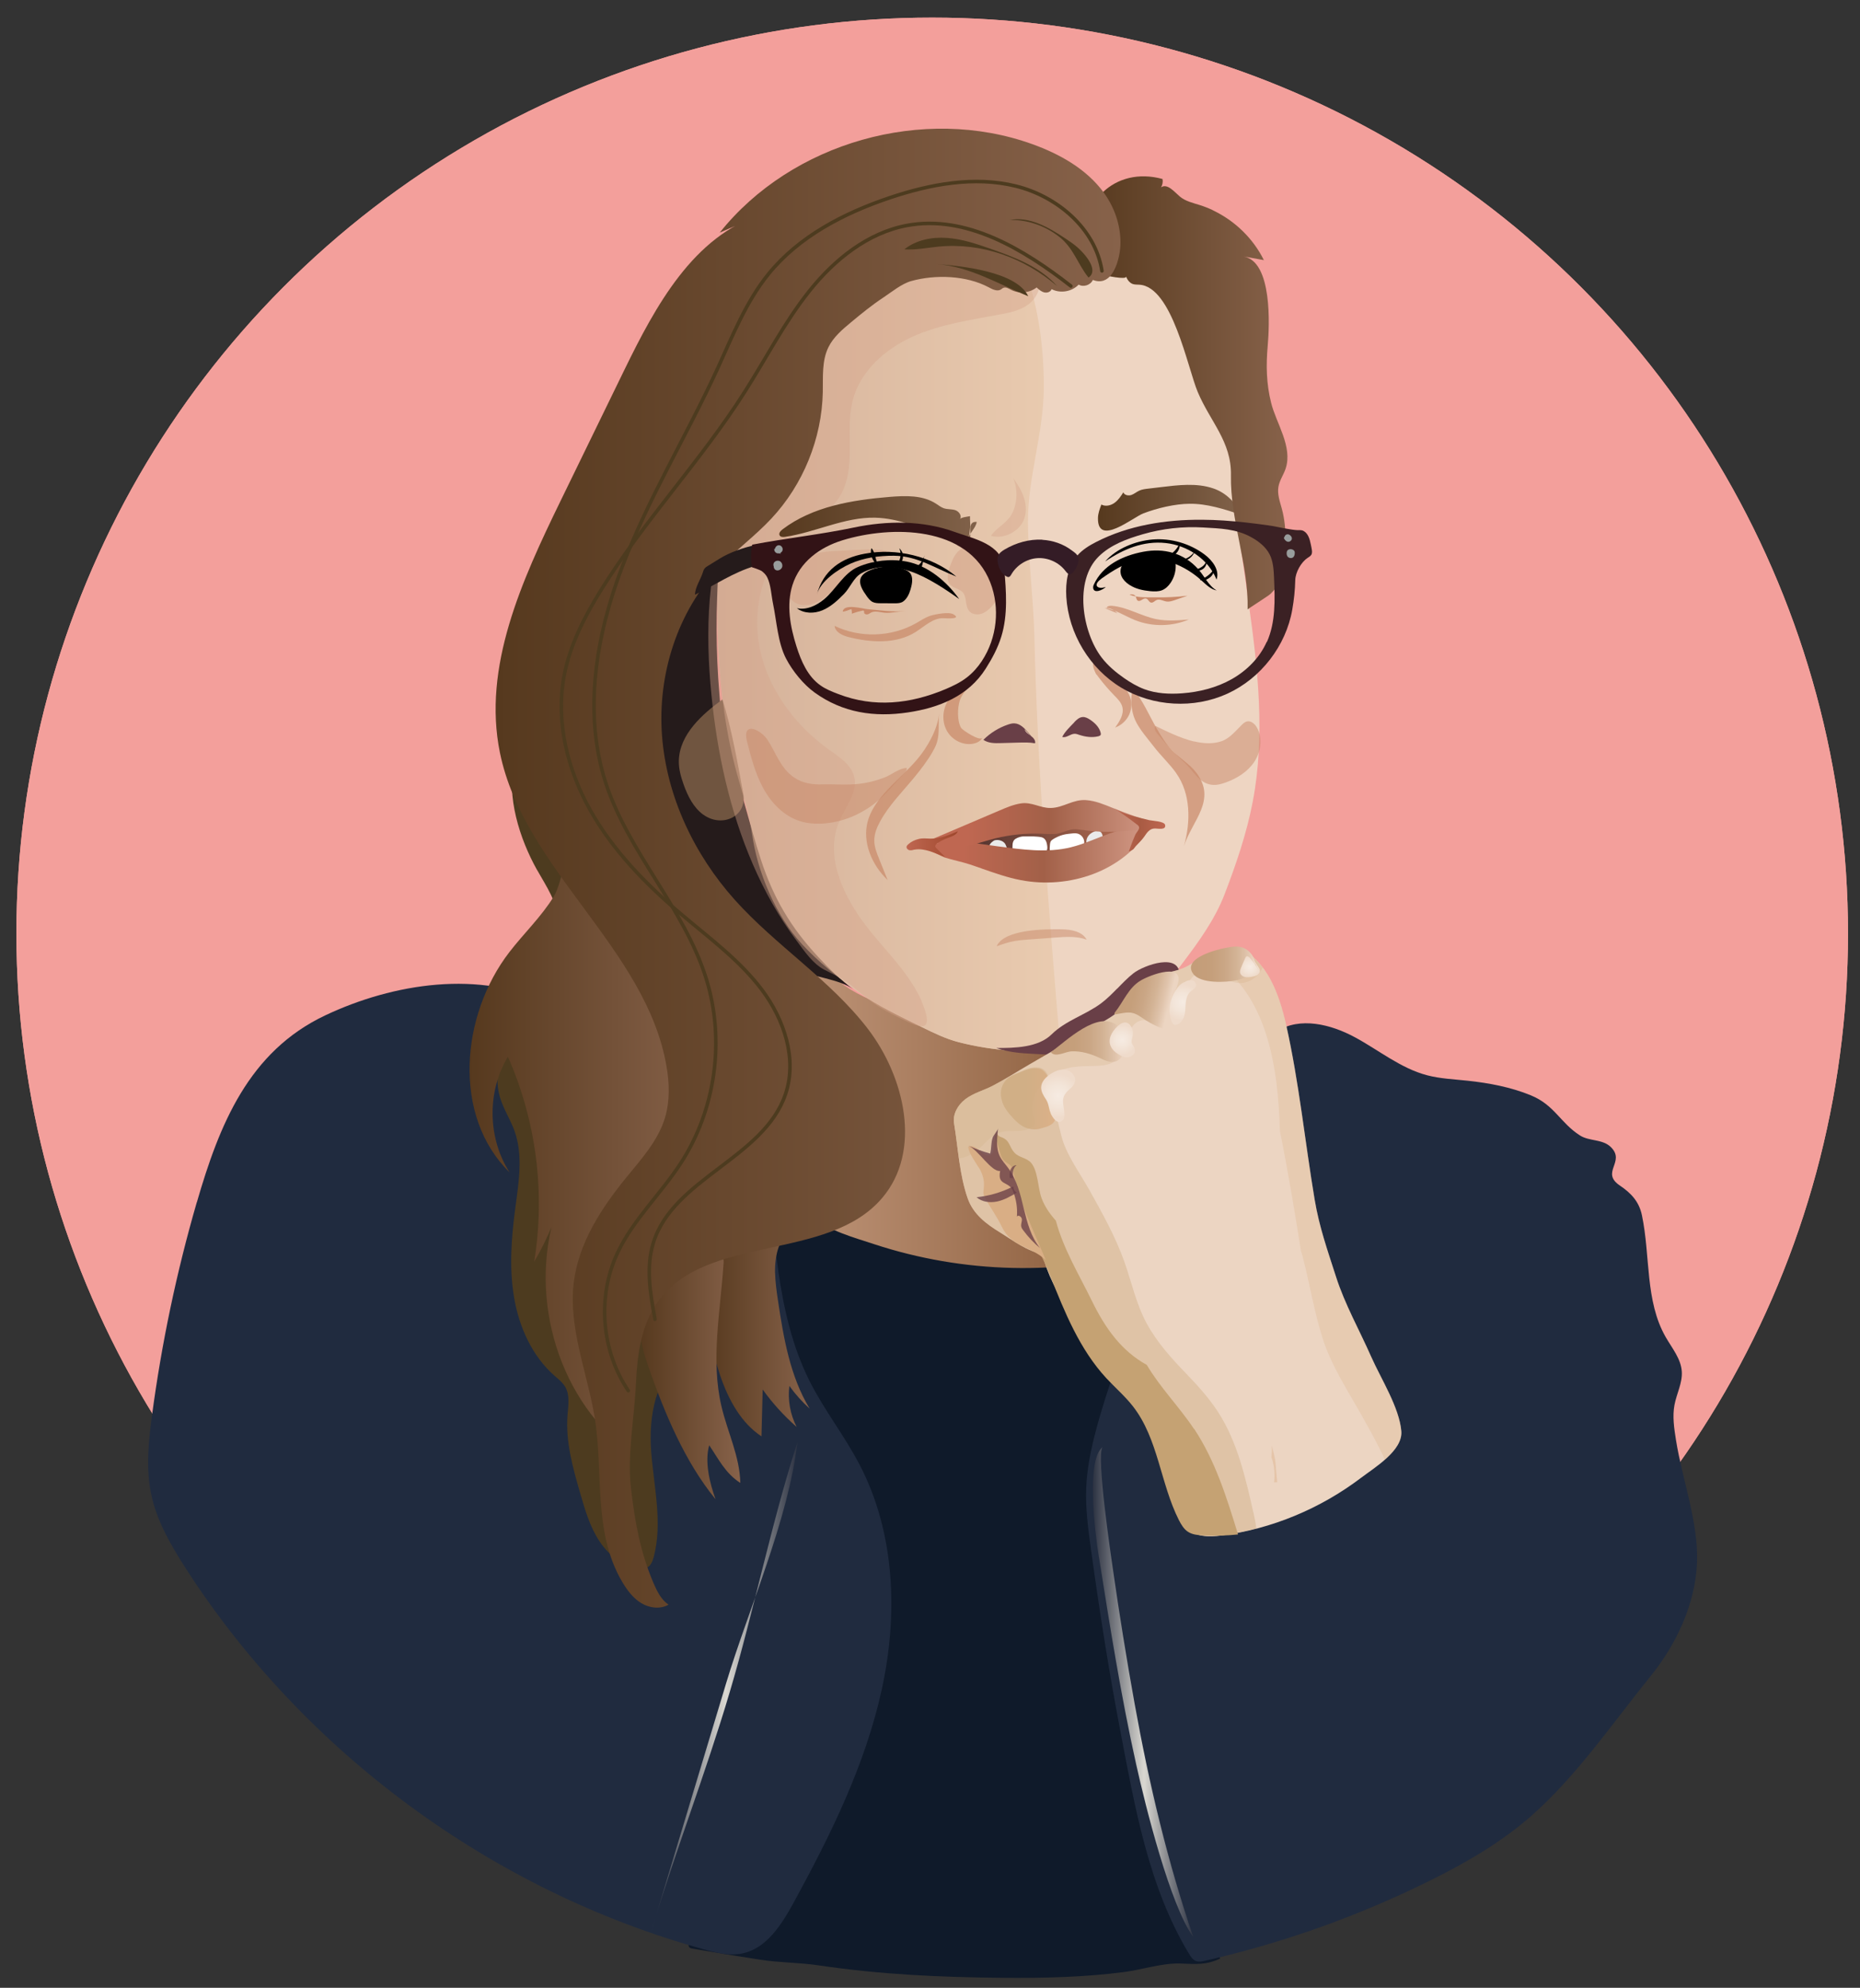 <svg viewBox="0 0 262 280" xmlns:xlink="http://www.w3.org/1999/xlink" xmlns="http://www.w3.org/2000/svg"><rect x="0" y="0" width="262" height="280" fill="#333333" stroke="none"/><defs><style>.cls-1,.cls-2{fill:none;}.cls-1,.cls-3,.cls-4{opacity:.5;}.cls-5{fill:url(#Namnlös_övertoning_1176);}.cls-6{fill:url(#Namnlös_övertoning_2249);}.cls-7{fill:url(#linear-gradient);}.cls-8{fill:url(#Namnlös_övertoning_1116-3);}.cls-8,.cls-9,.cls-10,.cls-11{mix-blend-mode:darken;}.cls-9{fill:url(#Namnlös_övertoning_1116-2);}.cls-12{fill:#f39f9b;}.cls-13,.cls-14,.cls-15{fill:#693f47;}.cls-16{fill:#ecd5c2;}.cls-17{fill:#eaeaea;}.cls-18{fill:#eed5c2;}.cls-19{fill:#fff;}.cls-20{fill:#989d9c;}.cls-21{fill:#321316;}.cls-22{fill:#341c26;}.cls-23{fill:#c5a273;}.cls-24,.cls-4{fill:#d3b28b;}.cls-25,.cls-26{fill:#d9ae85;}.cls-27,.cls-3,.cls-28{fill:#c98969;}.cls-29{fill:#251b1b;}.cls-30{fill:#202b3f;}.cls-31{fill:#0f1a2a;}.cls-32{fill:#705540;}.cls-33{fill:#3b2124;}.cls-34{fill:#4d3b1f;}.cls-10{fill:url(#Namnlös_övertoning_1116);}.cls-11{fill:url(#Namnlös_övertoning_1194);opacity:.8;}.cls-2{stroke:#4d3b1f;stroke-linecap:round;stroke-miterlimit:10;stroke-width:.5px;}.cls-35{fill:url(#Namnlös_övertoning_490);}.cls-36{fill:url(#Namnlös_övertoning_489);}.cls-37{fill:url(#Namnlös_övertoning_225);}.cls-38{fill:url(#Namnlös_övertoning_282);}.cls-39{fill:url(#Namnlös_övertoning_296);}.cls-40{fill:url(#Namnlös_övertoning_281);}.cls-41{fill:url(#Namnlös_övertoning_1176-4);}.cls-42{fill:url(#Namnlös_övertoning_1176-3);}.cls-43{fill:url(#Namnlös_övertoning_1176-2);}.cls-44{fill:url(#Namnlös_övertoning_490-2);}.cls-45{fill:url(#Namnlös_övertoning_489-2);}.cls-46{fill:url(#Namnlös_övertoning_281-3);}.cls-47{fill:url(#Namnlös_övertoning_281-2);}.cls-48{fill:url(#Namnlös_övertoning_296-5);}.cls-49{fill:url(#Namnlös_övertoning_296-6);}.cls-50{fill:url(#Namnlös_övertoning_296-7);}.cls-51{fill:url(#Namnlös_övertoning_296-2);}.cls-52{fill:url(#Namnlös_övertoning_296-4);}.cls-53{fill:url(#Namnlös_övertoning_296-3);}.cls-54{fill:url(#linear-gradient-2);}.cls-55,.cls-56{opacity:.3;}.cls-57{isolation:isolate;}.cls-58{fill:url(#Namnlös_övertoning_373);opacity:.6;}.cls-59{opacity:.57;}.cls-59,.cls-60{fill:#d5a38a;}.cls-14{opacity:.78;}.cls-28{opacity:.7;}.cls-15{opacity:.72;}.cls-56{fill:#dbb28b;}.cls-60,.cls-26{opacity:.4;}</style><linearGradient gradientUnits="userSpaceOnUse" y2="132.13" x2="185.4" y1="132.13" x1="165.42" id="Namnlös_övertoning_296"><stop stop-color="#56391e" offset="0"></stop><stop stop-color="#87624a" offset="1"></stop></linearGradient><linearGradient gradientUnits="userSpaceOnUse" y2="159.03" x2="155.22" y1="159.03" x1="108.72" id="Namnlös_övertoning_489"><stop stop-color="#c3997d" offset="0"></stop><stop stop-color="#8b5d3c" offset="1"></stop></linearGradient><linearGradient xlink:href="#Namnlös_övertoning_489" y2="130.69" x2="119.53" y1="130.69" x1="106.33" id="Namnlös_övertoning_489-2"></linearGradient><linearGradient gradientUnits="userSpaceOnUse" y2="89.7" x2="149.35" y1="89.7" x1="101.05" id="Namnlös_övertoning_373"><stop stop-color="#c3997d" offset="0"></stop><stop stop-color="#e7c5a3" offset="1"></stop></linearGradient><linearGradient gradientUnits="userSpaceOnUse" y2="71.51" x2="174.78" y1="71.51" x1="154.66" id="linear-gradient"><stop stop-color="#56391e" offset="0"></stop><stop stop-color="#81624a" offset="1"></stop></linearGradient><linearGradient xlink:href="#linear-gradient" y2="73.14" x2="137.59" y1="73.14" x1="109.77" id="linear-gradient-2"></linearGradient><linearGradient gradientUnits="userSpaceOnUse" y2="118.31" x2="158.44" y1="118.31" x1="137.38" id="Namnlös_övertoning_2249"><stop stop-color="#543430" offset="0"></stop><stop stop-color="#b26b50" offset="1"></stop></linearGradient><linearGradient gradientUnits="userSpaceOnUse" y2="120.45" x2="161.86" y1="120.45" x1="130.25" id="Namnlös_övertoning_281"><stop stop-color="#bf6751" offset=".17"></stop><stop stop-color="#a26048" offset=".53"></stop><stop stop-color="#d39a87" offset="1"></stop></linearGradient><linearGradient xlink:href="#Namnlös_övertoning_281" y2="115.96" x2="162.8" y1="115.96" x1="130.97" id="Namnlös_övertoning_281-2"></linearGradient><linearGradient gradientUnits="userSpaceOnUse" y2="118.9" x2="134.93" y1="118.9" x1="127.69" id="Namnlös_övertoning_225"><stop stop-color="#bf6751" offset="0"></stop><stop stop-color="#9e472c" offset="1"></stop></linearGradient><linearGradient gradientUnits="userSpaceOnUse" y2="116.85" x2="164.13" y1="116.85" x1="156.85" id="Namnlös_övertoning_282"><stop stop-color="#bf6751" offset="0"></stop><stop stop-color="#a95b43" offset=".52"></stop><stop stop-color="#bf6751" offset="1"></stop></linearGradient><linearGradient xlink:href="#Namnlös_övertoning_296" y2="187.28" x2="114.04" y1="187.28" x1="99.34" id="Namnlös_övertoning_296-2"></linearGradient><linearGradient xlink:href="#Namnlös_övertoning_296" y2="193.46" x2="104.28" y1="193.46" x1="90.09" id="Namnlös_övertoning_296-3"></linearGradient><linearGradient xlink:href="#Namnlös_övertoning_296" y2="160.85" x2="99.58" y1="160.85" x1="66.14" id="Namnlös_övertoning_296-4"></linearGradient><linearGradient xlink:href="#Namnlös_övertoning_296" y2="55.35" x2="181.36" y1="55.35" x1="152.83" id="Namnlös_övertoning_296-5"></linearGradient><linearGradient xlink:href="#Namnlös_övertoning_296" y2="122.28" x2="157.83" y1="122.28" x1="69.82" id="Namnlös_övertoning_296-6"></linearGradient><linearGradient xlink:href="#Namnlös_övertoning_281" y2="197.1" x2="112.63" y1="197.1" x1="110.95" id="Namnlös_övertoning_281-3"></linearGradient><linearGradient xlink:href="#Namnlös_övertoning_296" y2="39.95" x2="145.78" y1="39.95" x1="145.7" id="Namnlös_övertoning_296-7"></linearGradient><linearGradient gradientUnits="userSpaceOnUse" y2="135.81" x2="176.79" y1="135.81" x1="167.75" id="Namnlös_övertoning_1116"><stop stop-color="#c49d79" offset=".04"></stop><stop stop-color="#c59f7b" offset=".32"></stop><stop stop-color="#caa685" offset=".52"></stop><stop stop-color="#d3b395" offset=".71"></stop><stop stop-color="#e0c4ac" offset=".88"></stop><stop stop-color="#ecd5c2" offset="1"></stop></linearGradient><linearGradient xlink:href="#Namnlös_övertoning_1116" y2="140.97" x2="164.79" y1="139.22" x1="157.34" id="Namnlös_övertoning_1116-2"></linearGradient><linearGradient xlink:href="#Namnlös_övertoning_1116" y2="146.72" x2="158.41" y1="146.72" x1="148.01" id="Namnlös_övertoning_1116-3"></linearGradient><linearGradient gradientUnits="userSpaceOnUse" y2="237.54" x2="112.33" y1="237.54" x1="91.77" id="Namnlös_övertoning_490"><stop stop-color="#2c3242" offset="0"></stop><stop stop-color="#dad8d2" offset=".51"></stop><stop stop-color="#2c3242" offset="1"></stop></linearGradient><linearGradient xlink:href="#Namnlös_övertoning_490" y2="238.35" x2="168.09" y1="238.35" x1="153.95" id="Namnlös_övertoning_490-2"></linearGradient><linearGradient gradientUnits="userSpaceOnUse" y2="154.79" x2="148.61" y1="154.79" x1="140.97" id="Namnlös_övertoning_1194"><stop stop-color="#cdab81" offset="0"></stop><stop stop-color="#cfab81" offset=".53"></stop><stop stop-color="#d9ac81" offset=".93"></stop><stop stop-color="#dcad82" offset="1"></stop></linearGradient><radialGradient gradientUnits="userSpaceOnUse" r="3.11" fy="154.36" fx="149.04" cy="154.36" cx="149.04" id="Namnlös_övertoning_1176"><stop stop-color="#f6ebe2" offset="0"></stop><stop stop-color="#f3e5d9" offset=".48"></stop><stop stop-color="#efdbcb" offset="1"></stop></radialGradient><radialGradient xlink:href="#Namnlös_övertoning_1176" r="2.14" fy="146.47" fx="158.07" cy="146.47" cx="158.07" id="Namnlös_övertoning_1176-2"></radialGradient><radialGradient xlink:href="#Namnlös_övertoning_1176" r="2.59" fy="141.21" fx="166.59" cy="141.21" cx="166.59" id="Namnlös_övertoning_1176-3"></radialGradient><radialGradient xlink:href="#Namnlös_övertoning_1176" r="1.44" fy="136.18" fx="176.07" cy="136.18" cx="176.07" id="Namnlös_övertoning_1176-4"></radialGradient></defs><g class="cls-57"><g id="Mall"><g id="BG-3"><circle r="129" cy="131.48" cx="131.31" class="cls-12"></circle></g><path d="M171.9,138.45c-2.15-1.61-4.45-3.45-5.01-6.08-.42-1.98,.25-4.01,1.07-5.86,1.54-3.5,3.64-6.87,6.31-9.62-.96,2.47-2.7,4.65-4.18,6.87-1.71,2.57-3.49,5.31-3.64,8.4-.22,4.46,3.07,8.41,6.86,10.78s8.16,3.63,12.09,5.77c-8.5-8.59-12.84-21.13-11.47-33.14-1.77,2.29-4.88,8.26-6.22,10.82-1.52,2.9-2.78,6.19-2.1,9.39,.61,2.87,2.74,5.24,5.23,6.8s5.34,2.43,8.15,3.28" class="cls-39"></path></g><g id="Frida_S"><g id="BG-4"><circle r="129" cy="131.48" cx="131.31" class="cls-12"></circle></g><g><path d="M124.65,141.7c-2.61-1.08-5.29-2.21-7.28-4.22-.04-.04-.08-.08-.11-.13-.84-.61-1.65-1.27-2.39-2.02,.42,.17,.75,.32,1.03,.47-.51-.59-1.03-1.16-1.65-1.62-1.22-.91-3.02-1.31-4.22-.37-.88,.69-1.17,1.88-1.27,2.99-.35,4.13,1.28,8.14,2.45,12.11,1.68,5.72,2.46,11.71,2.28,17.67-.08,2.49-.3,5.07,.61,7.39,1.33,3.37,4.75,5.4,8.09,6.82,6.87,2.91,14.4,4.27,21.85,3.95,1.94-.08,4.21-.5,5.06-2.24,.6-1.23,.26-2.69,0-4.04-.71-3.65-.71-7.42-.03-11.07,1.01-5.37,3.48-10.32,5.64-15.34,.3-.69,.6-1.43,.48-2.18-.34-2.12-3.27-2.31-5.42-2.19-7.6,.41-14.96-2.4-22.06-5.15-2.77-1.08-5.58-2.19-8.15-3.67" class="cls-36"></path><path d="M116.8,136.39c-.24-.2-.52-.39-.9-.59,.45,.52,.89,1.06,1.36,1.55,.56,.58,1.49,1.03,2.19,1.42-1.24-.91-2.19-2.16-3.39-3.07,.37,1.34,1.95,2.94,3.47,2.49-1.58-1.56-3.32-2.97-4.9-4.54-3.29-3.26-6.33-6.87-8.29-11.07" class="cls-45"></path></g><path d="M173.5,56.35c-1.21,18.92,6.52,37.96,2.96,56.58-.85,4.44-2.32,8.74-3.94,12.97-1.39,3.64-3.72,6.82-6.05,9.9-1.64,2.17-3.24,4.24-5.15,6.19-2.22,2.27-4.57,4.67-7.81,5.1-3.72,.49-7.21,1.14-11,.9-2.52-.16-5.03-.56-7.48-1.19-1.82-.47-3.53-1.31-5.22-2.14-3.13-1.55-6.1-2.93-8.96-4.95s-5.53-4.16-7.88-6.69c-3.74-4.02-6.33-10.26-7.07-15.7-.38-2.79-1.32-5.48-2.07-8.2-3.2-11.62-3.05-23.88-2.44-35.92,.18-3.53,.4-7.08,1.08-10.55,2.78-14.14,13.8-26.35,27.59-30.55,9.73-2.96,20.77-1.96,29.39,3.44,8.62,5.39,14.47,15.3,14.21,25.47" class="cls-18"></path><path d="M92.26,105.18c-.04,2.27-.03,4.56,.44,6.78,.46,2.15,1.36,4.19,2.28,6.19,2.26,4.96,4.59,10.94,9.33,13.86,2.61,1.61,5.08,3.3,7.89,4.57,2.23,1.01,6.07,1.36,7.94,2.73-1.79-1.31-3.36-2.88-4.87-4.5-3.89-4.18-6.32-8.3-8.08-13.69-1.63-5-2.79-10.18-4.58-15.16-.91-2.54-1.04-5.45-1.27-8.15-.52-6.06-.54-12.17-.04-18.24-4.48,2.82-6.77,8.12-7.84,13.07-.88,4.11-1.14,8.34-1.21,12.53Z" class="cls-29"></path><path d="M99.07,114.76c-1.39-1.01-2.2-2.64-2.78-4.27-.38-1.07-.69-2.18-.67-3.31,.08-3.77,3.36-6.62,6.15-8.66,1.34,4.35,2.07,8.68,2.91,13.15,.68,3.32-2.97,5-5.61,3.08Z" class="cls-32"></path><path d="M132.15,31.53c-.7,.17-1.39,.35-2.08,.56-13.79,4.2-24.82,16.4-27.59,30.55-.68,3.47-.9,7.02-1.08,10.55-.61,12.04-.77,24.3,2.44,35.92,.75,2.72,1.68,5.4,2.07,8.2,.74,5.44,3.33,11.68,7.07,15.7,2.35,2.53,5.06,4.7,7.88,6.69,2.86,2.02,5.83,3.4,8.96,4.95,1.69,.83,3.39,1.67,5.22,2.14,2.45,.63,4.96,1.04,7.48,1.19,2.35,.15,4.59-.04,6.84-.33-1.63-19.32-3.19-38.65-3.66-58.04-.13-5.39-.89-10.93-.9-16.26,0-6.15,2.2-12.37,2.23-18.65,.03-5.65-.72-11.37-2.66-16.7-.6-1.65-1.35-4.68-2.92-5.67-2.13-1.35-6.87-.9-9.3-.8Z" class="cls-58"></path><path d="M112.56,74.79c2.54-1.89,5.38-3.01,6.56-6.71,1.21-3.77,0-7.95,1.02-11.78,1.09-4.09,4.6-7.17,8.46-8.9s8.12-2.33,12.28-3.11c1.3-.24,2.64-.52,3.75-1.25s1.94-2.02,1.75-3.34c-.21-1.42-1.51-2.4-2.76-3.1-5.57-3.1-12.53-3.58-18.48-1.28s-10.77,7.34-12.8,13.38c-1.54,4.57-1.05,10.07-3.18,14.39-1.52,3.09-4.53,4.72-5.99,8.04-3.67,8.33-3.84,17.91-2.95,26.83,.81,8.13,2.57,16.25,5.82,23.77,1.65,3.81,3.68,7.47,6.18,10.79,1.1,1.47,2.25,3.21,3.89,4.07s2.99,1.4,4.52,2.79c1.71,1.56,3.66,2.85,5.75,3.84s4.95,2.72,4-.63c-1.3-4.55-5.28-8.22-8.12-11.83-3.39-4.31-6.21-10.11-4.01-15.14,.89-2.04,2.59-4.01,2.08-6.18-.41-1.72-2.07-2.78-3.51-3.81-5.15-3.65-9.12-9.21-10-15.46-.65-4.63,.57-9.6,3.49-13.28,.68-.85,1.45-1.53,2.25-2.12Z" class="cls-60"></path><path d="M157.35,139.26c-.71,.73-1.43,1.45-2.24,2.06-2.22,1.65-4.98,2.41-6.98,4.38-1.89,1.86-5.18,1.93-7.8,1.92,1.64,.58,3.4,.74,5.14,.82,3.58,.17,8.17,.71,11.19-1.65,1.87-1.46,3.67-3.04,5.52-4.52,1.49-1.19,3.84-2.66,3.96-4.8,.19-3.42-5.05-1.5-6.48-.38-.83,.65-1.56,1.42-2.3,2.18Z" class="cls-13"></path><path d="M134.8,76.87c.93-.32,1.99,.02,2.77,.64s1.32,1.46,1.85,2.29c.82,1.29,1.68,2.82,1.17,4.26-.18,.53-.53,.98-.92,1.39-.42,.44-.9,.85-1.48,1.02s-1.28,.06-1.67-.4c-.62-.72-.28-1.96-.92-2.65-.44-.48-1.21-.54-1.68-.99-.72-.7-.41-1.88-.05-2.82,.35-.91,.77-1.9,1.64-2.34,.83-.42,1.87-.2,2.65,.31s1.35,1.28,1.9,2.03" class="cls-59"></path><path d="M127.88,79.16c-1.86-2.36-6.71-1.71-9.28-1.59-1.52,.07-3.06,.14-4.49,.63s-2.77,1.5-3.29,2.93,.04,3.27,1.43,3.88c1.28,.57,2.8-.02,3.91-.87,1.86-1.42,9.05-8.37,11.72-4.99Z" class="cls-59"></path><path d="M151.32,101.73c.33-.34,.7-.7,1.18-.73,.38-.03,.74,.17,1.06,.38,.67,.45,1.29,1.06,1.48,1.84,.02,.1,.04,.2,0,.29-.06,.12-.19,.16-.32,.2-.89,.22-1.83,.09-2.7-.2-.2-.07-.4-.14-.61-.15-.63-.02-1.2,.64-1.78,.44,.36-.74,1.12-1.45,1.7-2.06Z" class="cls-13"></path><path d="M145.7,104.22l-.85-1.01c-.53-.62-1.15-1.29-1.97-1.32-.3-.01-.6,.07-.89,.17-1.3,.44-2.49,1.18-3.47,2.15,.7,.49,1.61,.49,2.46,.46,.83-.02,1.67-.05,2.5-.07,.78-.02,1.56-.04,2.32,.1,.1-.42-.26-.81-.61-1.06s-.77-.51-.87-.93" class="cls-13"></path><path d="M138.38,103.9c-.28,.6-2.79-1.02-3.01-1.39-.56-.98-.51-2.83-.16-3.87,.28-.81,.86-1.39,1.29-2.09-1.27,.13-2.54,1.33-3.12,2.42-.66,1.26-.68,2.86,.06,4.08s2.22,1.97,3.62,1.71c.54-.1,1.09-.37,1.32-.86Z" class="cls-28"></path><path d="M154.01,93.05c-.09,.43-.05,.89,.11,1.3,.15,.39,.39,.73,.64,1.06,.67,.88,1.39,1.72,2.16,2.51,.48,.49,1,.99,1.17,1.65,.27,1.03-.39,2.05-1.01,2.91,.89-.32,1.64-1.02,2.01-1.89s.35-1.9-.05-2.76c-1.01-2.18-4.07-2.91-4.9-5.16-.26,.81-.12,1.74,.36,2.44" class="cls-28"></path><path d="M165.68,108.91c2.05,2.89,2.06,6.81,1.1,10.23,1.16-3.56,4.65-6.45,1.74-10.29-.94-1.24-2.34-2.03-3.42-3.15-.88-.91-1.54-2.02-2.18-3.11-1.04-1.77-1.99-4.08-3.35-5.58-.4,1.32-.24,3.16,.33,4.42,.6,1.31,1.77,2.62,2.65,3.76,.99,1.29,2.19,2.39,3.13,3.71Z" class="cls-28"></path><path d="M131.42,105.79c.08-.13,.15-.27,.22-.4,.86-1.66,.46-3.13,.65-4.84-.25,2.25-1.67,4.74-3.12,6.44-1.46,1.71-3.22,3.15-4.69,4.84-.98,1.13-1.85,2.4-2.25,3.85-.8,2.95,.58,6.17,2.8,8.28-.4-.99-.8-1.98-1.2-2.98-.34-.84-.68-1.7-.68-2.6,0-.93,.36-1.82,.8-2.63,1.24-2.3,3.12-4.17,4.78-6.18,.95-1.15,1.95-2.45,2.69-3.77Z" class="cls-28"></path><path d="M142.66,72.13c.67-1.49,.7-3.25,.08-4.76,.62,.86,1.19,1.77,1.51,2.79s.35,2.14-.06,3.12c-.69,1.64-2.9,2.74-4.6,2.19,.84-1.25,2.37-1.78,3.07-3.34Z" class="cls-60"></path><path d="M158.49,69.65c.23,.15,.58,.17,.85,.08,.41-.14,.75-.44,1.14-.62,.39-.18,.83-.23,1.26-.28,.59-.07,1.17-.14,1.76-.21,2.43-.29,5.04-.63,7.41,.18,1.74,.59,3.2,1.98,3.87,3.69-2.35-.77-4.75-1.56-7.22-1.53-2.11,.02-4.53,.61-6.5,1.35-1.46,.55-6.48,4.75-6.4,.66,.01-.66,.25-1.29,.48-1.9,.58,.31,1.31,.15,1.85-.24s.9-.94,1.25-1.49c.04,.14,.13,.24,.25,.31Z" class="cls-7"></path><path d="M136.68,74.15c-.02-.62-.06-1.19-.04-1.44-.28,.05-1.25,.16-1.42,.4,.31-.45-.14-1.08-.66-1.25s-1.1-.09-1.62-.27c-.4-.14-.73-.41-1.09-.64-1.87-1.22-4.28-1.14-6.51-.96-5.32,.44-10.87,1.35-15.12,4.58-.28,.21-.58,.57-.39,.86,.14,.23,.48,.23,.75,.19,4.3-.63,8.36-2.8,12.7-2.7,3.32,.08,6.37,1.47,9.45,2.53,.82,.28,2.99,1.42,3.71,.72,.68-.66-.41-2.77,1.14-2.66-.11,.91-1.1,1.55-1.13,2.46" class="cls-54"></path><path d="M142.2,120.28c5.59,.46,11.31-.73,16.24-3.4-1.56,.09-3.14,0-4.68-.25-.87-.14-1.73-.34-2.61-.38-2.07-.1-4.09,.64-6.16,.65-1.07,0-2.15-.18-3.22,.01-.89,.16-1.69,.66-2.55,.94-.41,.13-1.53,.28-1.78,.68-.34,.54,.65,.81,1.06,.98,1.17,.47,2.44,.66,3.7,.77Z" class="cls-6"></path><path d="M144.26,117.82c.62,0,1.23-.03,1.85,.03,.38,.04,.78,.04,1.05,.35,.16,.18,.25,.41,.3,.65,.05,.25,.11,.59,.03,.84-.08,.26-.21,.2-.46,.19-.64-.03-1.29,.03-1.93,.03-.22,0-2.48-.28-2.48-.24,0-.16,0-.31,0-.47,0-.41,.07-.83,.44-1.05s.79-.34,1.2-.34Z" class="cls-19"></path><path d="M148.27,118.26c.23-.17,.52-.3,.75-.41,.46-.21,.96-.34,1.46-.39,.45-.04,.99-.17,1.43,0,.49,.18,.84,.7,.82,1.22,0,.1-.02,.2-.08,.28-.07,.09-.17,.13-.28,.16-1.39,.49-2.85,.91-4.34,.78-.03,0-.06,0-.08-.02-.05-.03-.07-.09-.08-.14-.02-.14,0-.27,0-.41,.03-.3,0-.67,.2-.9,.05-.06,.11-.11,.18-.16Z" class="cls-19"></path><path d="M153.2,119.24c-.24-.38-.23-.88-.03-1.28s.58-.69,1-.84c.24-.09,.53-.13,.76,0,.36,.19,.42,.67,.43,1.07-.73,.4-1.47,.8-2.2,1.19" class="cls-17"></path><path d="M142.13,120.04c-.07-.2-.2-.35-.28-.54-.11-.25-.15-.51-.33-.73-.18-.21-.43-.35-.71-.41-.21-.05-.44-.05-.65-.01-.15,.03-.25,.12-.37,.21-.14,.1-.26,.22-.35,.37-.02,.03-.21,.45-.16,.46,.93,.22,1.86,.43,2.79,.65" class="cls-17"></path><path d="M138.25,122.33c1.82,.63,3.63,1.28,5.52,1.64,6.78,1.31,14.44-1.19,18.09-7.22-3.72-.86-7.28,1.68-10.99,2.59-3.41,.85-6.95,.31-10.37-.13-2.74-.35-7.84-1.45-10.25,.31,.08-.06,2.51,1.17,2.8,1.26,1.17,.37,2.39,.6,3.56,.98,.55,.18,1.1,.37,1.64,.56Z" class="cls-40"></path><path d="M152.43,116.9c1.96,.29,3.97,.34,5.95,.16,1.64-.15,3.13,.09,4.42-1.14-2.03-.6-4.04-1.3-6-2.09-1.24-.5-2.49-1.04-3.83-1.13-1.84-.12-3.18,1.07-4.94,1.11-1.52,.04-2.67-.89-4.25-.64-1.04,.16-2.01,.58-2.98,.99-3.27,1.4-6.55,2.79-9.82,4.19-.13,.06,1.78,.62,1.92,.64,.91,.16,1.84,.28,2.77,.21,1.3-.1,2.53-.56,3.78-.91,2.1-.59,4.27-.88,6.45-.87,.86,0,1.78,.1,2.62,.06,.95-.04,1.71-.56,2.64-.66,.42-.05,.85,.03,1.27,.09Z" class="cls-47"></path><path d="M128.83,119.67c-.23,.06-.47,.13-.71,.09s-.46-.26-.42-.5c.03-.14,.14-.25,.24-.34,.42-.38,.92-.61,1.46-.74,.6-.15,1.06-.06,1.65-.05,1.35,.03,2.65-.52,3.87-1.04-.21,.54-.85,.73-1.4,.93-.51,.18-.99,.42-1.44,.72-.19,.12-.39,.32-.33,.53,.03,.08,.09,.15,.15,.21,.4,.41,.8,.82,1.21,1.22-1.3-.48-2.89-1.29-4.29-1.02Z" class="cls-37"></path><path d="M159.21,119.36c.22-.6,.45-1.2,.71-1.78,.21-.46,.88-.94,.31-1.38-1.09-.85-2.22-1.64-3.38-2.41,1.34,.89,3.5,1.36,5.05,1.74,.43,.1,2.11,.14,2.22,.67,.16,.77-1.02,.5-1.43,.5-.74-.01-1.13,.59-1.5,1.13-.33,.49-.76,.87-1.16,1.29-.15,.15-.26,.38-.41,.52-.04,.04-.64,.37-.6,.26,.06-.18,.13-.35,.19-.53Z" class="cls-38"></path><path d="M122.07,83.95c.24,.32,.49,.66,.84,.84,.35,.17,.75,.18,1.14,.18,.64,0,1.28,0,1.91,.01,.37,0,.75,0,1.08-.15,.23-.11,.42-.29,.58-.49,.4-.5,.6-1.12,.75-1.74,.17-.7,.23-1.54-.31-2.02-.16-.14-.35-.23-.54-.31-1.54-.63-3.33-.61-4.87,.01-2.01,.81-1.78,2.03-.58,3.66Z"></path><path d="M128.24,80.48c2.38,.79,5.1,2.63,6.87,3.9-1.76-2.48-4.42-4.72-7.41-5.28-2.28-.42-4.68-.15-6.82,.75-2.01,.85-3.14,3.17-4.78,4.55-1.07,.9-2.49,1.57-3.85,1.27,.99,.78,2.44,.78,3.61,.29s2.12-1.38,3.01-2.28,1.34-2.27,2.43-2.91c2.13-1.23,4.58-1.07,6.94-.29Z"></path><path d="M121.82,77.99c-3.38,.62-5.86,2.38-6.75,5.74,.5-1.88,3.02-3.57,4.7-4.32,1.93-.86,4.11-1.15,6.17-1.13,3.31,.03,5.83,1.8,8.77,2.93-3.49-2.89-8.45-4.04-12.88-3.22Z"></path><path d="M159.12,82.4c.86,.56,1.89,.77,2.91,.87,.56,.05,1.13,.07,1.65-.13,.51-.2,.92-.61,1.22-1.06,.47-.7,.72-1.54,.71-2.37,0-.39-.07-.79-.29-1.1-.4-.56-1.17-.67-1.86-.72-1.09-.08-2.21-.1-3.26,.2-2.3,.65-3.41,2.79-1.08,4.32Z"></path><path d="M155.11,81.53c1.66-1.17,3.43-2.3,5.43-2.67,3.11-.59,6.35,.77,8.7,2.9,.64,.58,1.29,1.25,2.14,1.41-1.16-.67-1.72-2.02-2.61-3.01-2.05-2.29-4.84-2.99-7.74-2.44s-5.71,1.9-6.95,4.62c-.05,.11-.1,.23-.1,.35-.03,1.07,1.45,.38,1.78-.02-1.17,.42-1.88-.26-.64-1.13Z"></path><path d="M162.39,75.99c2.58-.2,5.22,.57,7.29,2.12,1.12,.84,2.15,2.22,1.68,3.53-1.14-2.87-4.09-4.82-7.16-5.15-3.15-.34-5.99,.87-8.53,2.6,1.6-1.85,4.33-2.91,6.72-3.1Z"></path><path d="M166.18,78.88c.85-.04,1.66-.52,2.1-1.25-.25,.95-1.33,1.59-2.28,1.36,.03-.02,.06-.03,.09-.05"></path><path d="M168.49,80.25c.35-.15,.7-.3,.99-.55s.49-.62,.45-.99c.13,.44,.01,.96-.31,1.29s-.83,.48-1.28,.37"></path><path d="M169.56,81.81c.35-.15,.7-.3,.98-.56s.48-.63,.42-1c-.5,.66-1.18,1.17-1.96,1.45"></path><path d="M164.85,78.36c.83-.11,1.47-1.01,1.3-1.83-.3,.75-.88,1.37-1.6,1.73"></path><path d="M126.48,79.32c.42-.6,.5-1.43,.19-2.09,.37,.31,.57,.81,.52,1.29s-.33,.93-.74,1.18"></path><path d="M123.69,79.63c-.78-.5-1.19-1.53-.95-2.42,.62,.63,.49,1.7,1.04,2.39,.07,.08,.23,.13,.24,.02"></path><path d="M128.66,80.07c.77-.33,1.36-1.03,1.56-1.84-.07,.33-.15,.66-.22,.99-.07,.33-.15,.66-.35,.93s-.56,.44-.87,.33c-.04-.07-.07-.15-.11-.22"></path><path d="M131.1,86.72c-.74,.23-1.39,.68-2.06,1.06-3.46,1.97-7.9,2.11-11.48,.38,.09,.91,1.13,1.37,2.02,1.59,3.12,.78,6.64,.99,9.37-.71,1.28-.8,2.47-2.03,3.98-1.96,.39,.02,2.6,.17,1.37-.55-.65-.38-2.51-.02-3.19,.19Z" class="cls-28"></path><path d="M155.57,85.64c1.54,.21,2.87,1.13,4.31,1.71,2.41,.96,5.19,.93,7.58-.09-1.52,.13-3.05,.25-4.55-.04-2.16-.43-4.11-1.71-6.31-1.89-.29-.02-.65,.03-.72,.31,.57,.04,1.13,.31,1.51,.75" class="cls-28"></path><path d="M116.39,115.96c2.6-.25,5.2-1.42,7.2-3.1,1.44-1.2,2.59-2.68,3.86-4.04,.17-.18,.35-.43,.25-.65-1.13,.07-2.06,.94-3.09,1.34-1.15,.45-2.36,.76-3.59,.9-1.73,.2-3.44,.03-5.18,.08-1.42,.04-2.76-.15-3.98-.97-1.93-1.3-2.54-3.47-3.75-5.31-.96-1.46-3.64-2.7-2.88,.27,.58,2.26,1.18,4.55,2.31,6.6s2.87,3.85,5.09,4.57c1.21,.39,2.5,.44,3.77,.32Z" class="cls-3"></path><path d="M168.2,104.43c1.35,.32,2.7,.39,3.91-.04,1.16-.42,1.96-1.47,2.85-2.33,.19-.18,.4-.37,.66-.43,.59-.16,1.16,.35,1.45,.89,.81,1.47,.54,3.39-.39,4.79s-2.44,2.34-4.03,2.91c-.63,.23-1.31,.41-1.98,.32-1.8-.23-2.55-1.95-3.74-3.04-1.42-1.31-2.75-2.72-3.96-4.22-.24-.3-.47-.75-.2-1.02,1.53,.74,3.48,1.72,5.43,2.19Z" class="cls-3"></path><path d="M162.1,176.15c.65-.18,1.39-.37,1.97-.03,.51,.3,.73,.93,.84,1.51,.82,4.22-1.7,8.25-3.5,12.15-5.34,11.6-4.6,25.06-2.37,37.63,1.74,8.68,4.45,17.11,6.93,25.6,1.25,4.28,2.23,8.62,3.41,12.91,.9,3.29,1.51,6.7,2.48,9.96-1.95,.93-3.45,.78-5.49,.7-2.62-.11-5.38,.85-7.98,1.19-5.65,.74-11.37,.87-17.06,.82-8.76-.07-17.37-.46-26.06-1.76-2.71-.4-5.44-.36-8.2-.79-3.18-.49-6.35-1.01-9.52-1.56-.18-.03-.37-.07-.48-.22-.1-.14-.08-.33-.05-.51,.24-1.35,1.05-2.25,1.41-3.53,.4-1.45,.5-3,.81-4.48,.52-2.48,1.16-4.93,1.58-7.42,.92-5.53,1.24-11.15,.95-16.75-.54-10.42-2.75-20.69-3.27-31.11-.48-9.46,.45-18.99,2.75-28.19,1.01-4.04,3.43-12.73,8.39-13.79,2.91-.62,3.04,1.51,4.84,2.99,2.33,1.91,5.86,2.86,8.68,3.79,12.52,4.11,26.27,4.49,38.95,.88Z" class="cls-31"></path><path d="M27.72,169.35c-2.85,9.83-4.96,19.88-6.31,30.03-.49,3.67-.87,7.43-.12,11.06,.78,3.77,2.75,7.17,4.83,10.41,16.73,26.01,43.28,45.54,73.1,53.75,1.72,.48,3.53,.92,5.28,.57,3.45-.67,5.58-4.05,7.27-7.13,5.21-9.53,10.09-19.39,12.42-29.99s1.91-22.14-3.12-31.76c-2.12-4.07-5.01-7.71-7.06-11.81-2.42-4.83-3.63-10.18-4.39-15.53-.5-3.57-.83-7.24-2.34-10.52-1.71-3.71-4.79-6.59-7.83-9.33-4.39-3.96-8.86-7.83-13.41-11.61-2.7-2.25-5.47-4.48-8.61-6.06-9.78-4.89-22.05-2.92-31.59,1.58-10.83,5.11-14.95,15.43-18.11,26.34Z" class="cls-30"></path><path d="M75.66,122.55c1.3,2.33,2.98,4.66,2.89,7.32-.06,1.64-.8,3.17-1.53,4.64-1.35,2.73-2.69,5.45-4.04,8.18-1.84,3.73-3.73,7.91-2.55,11.89,.49,1.64,1.46,3.1,2.04,4.71,1.24,3.43,.6,7.22,.12,10.84-.56,4.18-.88,8.45-.18,12.61s2.52,8.24,5.69,11.04c.55,.48,1.15,.94,1.52,1.58,.68,1.17,.43,2.64,.32,3.99-.29,3.77,.78,7.5,1.83,11.13,.67,2.31,1.36,4.66,2.7,6.66s3.44,3.64,5.84,3.79c.23,.02,.47,.02,.69-.06,.62-.21,.91-.91,1.08-1.54,1.28-4.8,.03-9.85-.35-14.8s.54-10.65,4.67-13.4c1.45-.96,3.19-1.48,4.46-2.67,1.3-1.22,1.94-2.97,2.42-4.69,3.34-11.79,1.66-24.37-.31-36.47-.35-2.18-.73-4.38-1.64-6.39-.96-2.12-2.49-3.92-3.96-5.73-7.28-8.92-13.74-18.51-19.26-28.62-2.33-4.26-4.33-4.85-5.64,.59-1.2,5.01,.73,11.01,3.17,15.38Z" class="cls-34"></path><path d="M109.18,179.3c.03,1.29,.21,2.58,.4,3.86,.79,5.27,1.7,10.69,4.46,15.25-1.06-.96-2.02-2.03-2.85-3.19-.25,1.97,.12,4.01,1.02,5.77-1.79-1.57-3.4-3.34-4.78-5.27-.06,2.2-.11,4.4-.17,6.6-5.58-3.65-7.33-12.9-7.84-18.99-.17-1.98-.17-4.07,.77-5.82,2.29-4.27,8.56-3.15,12.12-5.25-1.72,1.01-2.71,2.98-3.01,4.95-.11,.7-.14,1.4-.13,2.1Z" class="cls-51"></path><path d="M95.27,183.5c.83-2.39,2.34-4.54,4.31-6.14,.68-.55,1.89-.93,2.26-.14,.11,.23,.1,.5,.08,.76-.44,6.73-1.84,13.57-.29,20.14,.85,3.61,2.58,7.06,2.65,10.76-2.12-1.36-3.06-3.36-4.38-5.3-.67,2.31,.07,5.33,.89,7.6-4.33-5.31-7.13-12.03-9.38-18.44-1.18-3.35-2.12-7.23-.34-10.31,.63-1.09,1.55-1.97,2.52-2.77,1.89-1.57,3.99-2.89,6.22-3.92" class="cls-53"></path><path d="M77.98,126.32c-1.75,2.83-4.19,5.15-6.22,7.78-6.91,8.96-8.06,23.11,.02,31.04-3.1-4.81-3.2-11.39-.24-16.29,3.99,9,5.3,19.17,3.7,28.88,1.89-3.23,3.35-6.72,4.33-10.34-5.42,11.65-2.49,26.64,6.92,35.38-1.17-7.78-.13-15.88,2.97-23.12,3.4-7.93,9.29-15.08,10.05-23.67,.67-7.54-2.79-14.84-6.96-21.16-3.52-5.33-7.15-10.79-10.89-15.93-2.34,.82-2.33,5.24-3.67,7.41Z" class="cls-52"></path><path d="M170.86,29.63c3.08,1.46,5.66,3.96,7.17,7.01-.95-.17-1.91-.34-2.86-.52,4.08,.73,3.65,9.78,3.4,12.58s-.19,5.35,.48,8.04c.72,2.89,3.06,6.18,2.05,9.25-.29,.88-.86,1.66-1.02,2.57-.18,1.04,.2,2.08,.48,3.1,.79,2.94,.56,6.01,0,8.96-.25,1.3-.58,2.01-1.57,3.01-.31,.31-3.25,2.14-3.25,2.22,.15-6.36-2.46-12.54-2.35-18.91,.09-4.74-2.92-7.54-4.68-11.73-1.43-3.41-3.6-14.87-8.24-15.11-.3-.02-.61,0-.89-.09-.48-.16-.79-.62-.98-1.08,.23,.56-3.11-.14-3.36-.28-1.28-.7-1.96-1.95-2.22-3.33-1.29-6.72,3.99-11.95,10.73-10.11,.08,.4,0,.82-.2,1.17,.89-.58,1.83,.61,2.64,1.3,.79,.67,1.85,.9,2.83,1.21,.63,.2,1.24,.44,1.83,.72Z" class="cls-48"></path><path d="M156.56,38.66c.86-1.14,1.22-3.01,1.26-4.1,.11-2.64-.79-5.31-2.35-7.44-2.43-3.32-6.2-5.43-10.07-6.82-15.32-5.51-33.87-.26-44.02,12.47,1.96-.85,3.91-1.7,5.87-2.54-9.56,2.99-14.91,12.86-19.3,21.87-3.01,6.18-6.02,12.36-9.03,18.54-5.41,11.12-10.98,23.28-8.5,35.39,3.37,16.46,20.57,27.54,23.45,44.09,.43,2.44,.51,4.98-.21,7.35-.96,3.17-3.26,5.72-5.35,8.28-3.57,4.36-6.81,9.3-7.49,14.9-.77,6.35,1.85,12.55,2.92,18.86,1.32,7.8-.29,16.2,3.91,23.32,.69,1.16,1.52,2.28,2.67,2.98s2.68,.9,3.85,.22c-1.03-.69-1.61-1.86-2.1-3-1.89-4.4-2.67-8.8-3.2-13.49s.49-9.81,.71-14.69c.18-3.99,.73-8.15,3.03-11.42,6.86-9.72,23.91-5.62,31.64-14.67,5.64-6.6,3.23-17.07-2.08-23.94s-12.89-11.62-18.68-18.08c-5.72-6.4-9.6-14.57-10.24-23.13s2.15-17.46,8.07-23.68c2.31-2.43,5.03-4.42,7.32-6.87,4.49-4.79,7.13-11.28,7.26-17.85,.04-2.14-.15-4.4,.8-6.32,.7-1.41,1.94-2.47,3.16-3.48,1.48-1.23,2.97-2.45,4.58-3.51,1.16-.77,2.56-1.93,3.91-2.31,3.4-.95,7.78-.8,10.92,.88,.54,.29,1.19,.62,1.71,.31,.12-.07,.22-.18,.35-.23,.35-.15,.74,.09,1.08,.27,1.13,.59,2.6,.46,3.61-.33,.31,.29,.64,.58,1.05,.69s.92-.05,1.06-.45c1.23,.64,2.86,.36,3.81-.64,.68,.4,1.68,.07,2-.66,1.17,.46,2.02,.03,2.63-.77Z" class="cls-49"></path><path d="M112.63,197.24l-1.68-.28" class="cls-46"></path><path d="M151.87,34.93c-.56-.51-1.19-.93-1.82-1.35-2.35-1.56-5.06-3.14-7.83-2.59,2.48-.07,4.95,.8,6.91,2.31,2.12,1.63,2.65,3.89,4.2,5.8,1.53-1.05-.55-3.35-1.46-4.17Z" class="cls-34"></path><path d="M139.52,35.04c-2-.7-4.03-1.38-6.14-1.53s-4.34,.29-5.99,1.61c1.6,.11,3.19-.22,4.79-.38,6.14-.6,12.09,1.59,16.72,5.55-2.43-2.73-6.02-4.07-9.38-5.25Z" class="cls-34"></path><path d="M150.84,40.29c-6.68-5.21-14.77-10.08-23.09-8.53-5.52,1.03-10.19,4.79-13.7,9.18s-6.08,9.43-9.09,14.17c-6.2,9.78-14.28,18.27-20.37,28.12-2.3,3.72-4.32,7.68-5.13,11.97-1.21,6.43,.46,13.17,3.66,18.88,3.2,5.7,7.85,10.47,12.84,14.7,3.98,3.37,8.26,6.5,11.39,10.68,3.13,4.18,4.97,9.74,3.29,14.68-3.06,9-15.84,11.86-18.62,20.95-1.06,3.46-.41,7.18,.24,10.74" class="cls-2"></path><path d="M155.22,38.16c-.92-5.95-6.29-10.51-12.14-11.95s-12.04-.27-17.74,1.64c-6.48,2.18-12.81,5.46-17.11,10.77-3.15,3.9-5.02,8.64-7.11,13.2-4.32,9.42-9.78,18.32-13.47,28.01-3.69,9.68-5.53,20.54-2.34,30.4,3.2,9.86,11.07,17.7,14.16,27.6,2.69,8.63,1.35,18.43-3.58,26.02-2.84,4.37-6.79,8.04-8.97,12.77-2.82,6.12-2.19,13.69,1.58,19.27" class="cls-2"></path><path d="M131.83,37.18c4.84,.37,8.72,2.81,13.01,4.55-1.67-3.52-9.55-4.28-13.01-4.55Z" class="cls-34"></path><path d="M145.7,39.95h.08" class="cls-50"></path><path d="M149.54,130.9c1.34,.02,2.89,.29,3.53,1.46-1.39-.51-2.92-.41-4.4-.3-1.26,.09-2.52,.19-3.78,.28-.65,.05-1.3,.1-1.95,.21-.89,.15-1.72,.45-2.56,.74,1.1-2.44,6.94-2.42,9.16-2.39Z" class="cls-3"></path><path d="M162.2,84.88c.26,.02,.45-.24,.69-.35,.45-.21,.95,.13,1.44,.2,.4,.05,.8-.08,1.18-.21,.59-.2,1.18-.41,1.76-.61-1.48,.18-2.97,.26-4.46,.23-1.12-.02-2.69,.1-3.71-.4,.2-.04,.48-.04,.67,.07,.35,.2,.23,.66,.51,.8,.38,.2,.74-.42,1.17-.3,.31,.08,.38,.55,.74,.58Z" class="cls-27"></path><path d="M119.93,85.8c.05,.21,.08,.42,.06,.64,.49-.18,.99-.32,1.5-.43,.06-.01,.13-.02,.18,.01,.07,.06,.04,.18,.05,.27,.02,.2,.27,.29,.47,.25s.35-.18,.53-.27c.56-.27,1.22-.03,1.84,.03,.46,.05,.92,0,1.38-.06,.53-.06,1.06-.12,1.59-.18-1.69,.19-3.6-.1-5.29-.25-.74-.06-3.41-.85-3.53,.35,.4-.03,.83-.24,1.22-.37Z" class="cls-27"></path><path d="M179.87,145.26c3.25-2.06,7.58-.99,10.97,.84s6.46,4.38,10.18,5.36c1.87,.49,3.81,.56,5.73,.77,2.99,.32,6.07,.9,8.87,2.05,3.37,1.38,4.12,3.84,6.92,5.65,1.34,.86,3.2,.48,4.39,1.67,2.07,2.08-1.52,3.52,1.24,5.39,1.6,1.08,2.71,2.27,3.11,4.18,1.21,5.75,.43,12.08,3.35,17.17,.9,1.57,2.16,3.06,2.27,4.86,.1,1.6-.73,3.1-1.03,4.68-.31,1.64-.05,3.32,.21,4.97,.91,5.67,3.2,11.67,2.96,17.33s-2.84,11.35-6.53,15.91c-5.35,6.61-10.34,13.96-16.73,19.62-4.27,3.77-9.25,6.66-14.36,9.19-10.2,5.05-20.62,8.75-31.69,11.29-.42,.1-.86,.19-1.26,.04-.45-.17-.74-.61-.99-1.03-5.68-9.38-7.62-20.65-9.66-31.32-1.63-8.52-2.97-17.09-4.15-25.68-.39-2.84-.78-5.7-.67-8.57,.1-2.58,.6-5.13,1.24-7.63,1.69-6.6,4.31-12.92,6.03-19.51,2.15-8.22,2.9-16.89,6.56-24.56s11.41-14.33,19.82-13.17" class="cls-30"></path><path d="M176.73,135.02c-1.85-1.39-4.48-1.67-6.58-.68-1.16,.54-2.14,1.42-3.31,1.95-2.26,1.02-5.22,.74-6.86,2.61-.67,.77-.99,1.79-1.58,2.62-.78,1.09-1.97,1.79-3.12,2.46-3.44,1.99-6.88,3.99-10.32,5.98-1.71,.99-3.39,2.08-5.14,2.99-1.24,.65-2.71,1.01-3.85,1.89-1.04,.8-1.79,2.09-1.58,3.38,.57,3.47,.75,7.3,1.94,10.64,.78,2.18,2.62,3.57,4.52,4.73,1.73,1.06,3.97,2.77,6.01,3.02,.58,2.88,2.15,5.4,3.48,7.98,1.96,3.82,4.07,7.58,7.06,10.7,1.57,1.64,3.31,3.17,4.49,5.11,.97,1.59,1.53,3.39,2.08,5.17,.8,2.57,1.59,5.14,2.39,7.71,.21,.67,.43,1.36,.87,1.91,1.09,1.33,3.1,1.33,4.81,1.1,7.12-.93,13.96-3.79,19.68-8.13,1.89-1.43,5.89-3.83,5.67-6.56-.27-3.32-2.89-7.43-4.23-10.46-1.66-3.77-3.73-7.41-4.98-11.33-1.19-3.71-2.35-6.96-3-10.84-1.37-8.19-2.19-16.48-4.01-24.6-.98-4.35-2.7-9.18-6.82-10.9" class="cls-16"></path><g class="cls-55"><path d="M176.67,134.99c-.68-.62-1.44-1.13-2.32-1.5l2.32,1.5Z" class="cls-24"></path><path d="M176.67,134.99h0s.04,.02,.06,.04l-.06-.04Z" class="cls-24"></path><path d="M177.87,136.3c-.36-.48-.76-.92-1.2-1.31-1.85-1.36-4.44-1.62-6.52-.65-1.16,.54-2.14,1.42-3.31,1.95-2.26,1.02-5.22,.74-6.86,2.61-.67,.77-.99,1.79-1.58,2.62-.77,1.09-1.97,1.79-3.12,2.46-3.44,2-6.88,3.99-10.32,5.98-1.71,.99-3.39,2.08-5.14,2.99-1.24,.65-2.71,1.01-3.85,1.89-1.04,.8-1.79,2.09-1.58,3.38,.26,1.6,.44,3.28,.68,4.95,.75-.08,1.54-.4,2.32-.95,1.46-1.04,1.9-2.28,3.75-2.77,1.35-.35,2.77,.17,4.06-.57,.22-.13,.44-.3,.52-.54,.12-.34-.03-.71-.14-1.06-.75-2.37,.87-4.97,3.05-6.15,4.37-2.36,8.76,1.21,10.06-4.62,.28-1.25,.97-2.67,2.25-2.8,1.23-.13,2.3,1.05,3.54,.96,1.52-.11,2.2-1.95,2.36-3.46,.17-1.51,.36-3.32,1.71-4.01,1.88-.96,3.92,1.16,6.03,1.26,1.41,.07,2.65-.89,3.28-2.16Z" class="cls-24"></path></g><path d="M176.55,213.06c-1.1-4.92-2.25-9.95-4.98-14.18-1.27-1.95-2.84-3.69-4.45-5.36-2.11-2.18-4.15-4.44-5.61-7.13s-2.11-5.77-3.13-8.66c-1.26-3.55-3.11-6.85-4.95-10.14-1.34-2.39-3.23-4.92-3.92-7.56-.62-2.38-1.11-4.93-1.58-7.36-.14-.73-.31-1.54-.9-2-.76-.58-1.85-.33-2.74,.03-1.56,.62-2.98,1.46-4.47,2.23-1.24,.65-2.71,1.01-3.85,1.89-1.04,.8-1.79,2.09-1.58,3.38,.57,3.47,.75,7.3,1.94,10.64,.78,2.18,2.62,3.57,4.52,4.73,1.73,1.06,3.97,2.77,6.01,3.02,.58,2.88,2.15,5.4,3.48,7.98,1.96,3.82,4.07,7.58,7.06,10.7,1.57,1.64,3.31,3.17,4.49,5.11,.97,1.59,1.53,3.39,2.08,5.17,.8,2.57,1.59,5.14,2.39,7.71,.21,.67,.43,1.36,.87,1.91,1.09,1.33,3.1,1.33,4.81,1.1,1.66-.22,3.3-.55,4.92-.97-.08-.76-.24-1.52-.4-2.26Z" class="cls-4"></path><path d="M179.53,207.93c0,.29-.04,.58-.07,.87,.14,0,.3,0,.46-.01-.16-1.12-.18-2.63-.34-3.36-.13-.62-.28-1.23-.44-1.83,.03,.55,.01,1.1-.05,1.66,.28,.74,.44,1.62,.44,2.67Z" class="cls-26"></path><path d="M183.25,176.25c.08,.21,.16,.42,.22,.66,1,3.82,1.62,7.76,2.81,11.53,1.22,3.86,3.47,7.28,5.44,10.78,1.12,2,2.34,4.15,3.36,6.39,1.33-1.18,2.43-2.54,2.32-4-.27-3.32-2.89-7.43-4.23-10.46-1.66-3.77-3.72-7.41-4.98-11.33-1.19-3.71-2.35-6.96-3-10.84-1.37-8.19-2.19-16.48-4.01-24.6-.77-3.42-2.01-7.13-4.5-9.4-1.85-1.36-4.44-1.62-6.52-.65-.15,.07-.28,.15-.42,.23,.26,.14,.53,.28,.78,.43,7.89,4.82,9.5,14.94,9.77,24.33,1.13,5.61,2.07,11.26,2.97,16.92Z" class="cls-56"></path><path d="M168.18,201.27c-2.07-3.11-4.75-5.8-6.64-9.01-3.56-1.97-5.83-5.11-7.75-9.05-1.77-3.62-4.02-7.32-5.06-11.27-.84-.94-1.56-1.96-2.01-3.16-.54-1.44-.48-3.84-1.5-5.01-.59-.67-1.67-.72-2.28-1.36-.86-.9-.62-1.79-1.93-2.24-.33-.11-.68-.42-.56-.75-.28,.29-.33,.74-.26,1.14,.07,.4,.25,.77,.37,1.16,.15,.51,.21,1.05,.43,1.54,.23,.51,.64,.91,.92,1.39,.61,1.04,.74,2.37,1.14,3.49,.42,1.16,.7,2.36,1.18,3.52,1.13,2.76,2.65,5.35,3.74,8.13,2.01,5.09,4.13,10.28,7.84,14.31,1.25,1.35,2.66,2.56,3.79,4.01,3.55,4.56,3.85,10.85,6.46,16.01,.32,.62,.69,1.26,1.27,1.64,.62,.41,1.4,.48,2.15,.52,1.64,.08,3.28,.03,4.91-.14-1.58-5.15-3.2-10.38-6.18-14.87Z" class="cls-23"></path><path d="M174.14,138.08c.73-.15,1.47-.37,2.03-.87,1.1-.99,.62-2.58-.47-3.38-.96-.71-2-.52-3.12-.3-1.29,.25-6.11,1.47-4.5,3.65,1.03,1.4,4.59,1.21,6.06,.91Z" class="cls-10"></path><path d="M165.81,138.92c-.31,.83-.9,1.6-.87,2.49,.02,.59,.3,1.13,.46,1.7s.13,1.27-.34,1.63c-.49,.38-1.2,.2-1.77-.04-.86-.36-1.67-.81-2.43-1.35-1.46-1.03-2.05-.75-3.71-.48-.04,0-.09,.01-.13,0-.09-.05-.03-.19,.03-.27,1.21-1.51,1.91-3.46,3.6-4.47,1.35-.82,6.49-2.77,5.15,.79Z" class="cls-9"></path><path d="M157.45,144.49c.48,.4,.68,1.05,.81,1.66,.13,.64,.23,1.3,.08,1.93s-.57,1.24-1.19,1.43c-.76,.24-1.56-.17-2.29-.51-1.2-.56-2.56-.97-3.9-.91-.94,.04-2.28,.93-2.95,.12,2.13-1.51,6.64-6.04,9.44-3.72Z" class="cls-8"></path><path d="M137.89,164.5c-.57-.95-1.31-1.85-1.52-2.95,.53-.35,1.19,.13,1.65,.57s1.17,.88,1.65,.47c.57-.48,.05-1.51,.49-2.11,.71,.88,.5,2.32,1.35,3.08,.29,.26,.68,.41,.92,.71,.22,.27,.29,.62,.36,.96,.28,1.35,.65,2.69,1.1,3.99,.52,1.51,1.15,2.99,1.79,4.46,.55,1.27,1.09,2.55,1.64,3.82-2.15-2-4.82-1.79-6.21-4.71-.64-1.35-1.46-2.47-2.19-3.75-.65-1.14-.31-.99-.32-2.25,0-.83-.28-1.59-.7-2.3Z" class="cls-25"></path><path d="M142.56,167.2c-1.56,.77-3.26,1.26-5,1.44,.77,.68,1.9,.81,2.9,.6s1.91-.74,2.79-1.26c-.32-.13-.52-.48-.48-.82" class="cls-14"></path><path d="M142.69,167.77c.45,1.13,.65,2.37,.55,3.59,.18-.29,.67,.02,.7,.37s-.16,.69-.09,1.03c.04,.21,.16,.38,.29,.55,.69,.93,1.49,1.78,2.38,2.51-2.59-3.14-2.07-7.98-4.48-11.26-.39-.54-.86-1.02-1.17-1.62-.64-1.25-.4-2.65-.29-3.98-.02,.25-.64,.95-.75,1.28-.25,.71-.16,1.51-.35,2.25-1.05-.29-2.07-.66-3.06-1.12,1.42,.65,3.23,3.73,4.46,3.57-.43,2.13,1.24,1.39,1.81,2.82Z" class="cls-14"></path><path d="M91.77,271.91c3.41-11.3,7.61-22.09,11.02-33.56s5.9-23.97,9.54-35.19c-1.35,11.15-6.79,23.14-10.06,33.98-3.5,11.59-7,23.18-10.49,34.77Z" class="cls-35"></path><path d="M154.8,219.35c1.55,9.77,3.1,19.56,5.25,29.22,1.32,5.91,4.79,19.81,8.04,24.28-3.6-10.53-6.22-21.49-8.27-32.88-1.14-6.32-2.16-12.67-3.07-19.03-.2-1.43-2.37-15.9-1.45-17.1-2.32,1.88-1.11,11.69-.51,15.51Z" class="cls-44"></path><path d="M143.13,151.26c.83,.99,2.45,.61,3.55-.07,1.79-1.12,3.15-2.78,4.79-4.11,2.09-1.7,4.57-2.84,6.85-4.29,2.91-1.86,5.48-4.23,8.49-5.92s6.71-2.64,9.92-1.37c.02-.29-.17-.55-.38-.76-1.3-1.28-3.41-1.31-5.14-.73s-3.26,1.64-4.95,2.32c-2.24,.9-4.84,1.15-6.62,2.77-1.13,1.02-1.79,2.48-2.91,3.5-1.78,1.63-4.42,1.94-6.35,3.39-1.01,.75-1.78,1.79-2.81,2.52-1.82,1.3-4.37,1.6-5.7,3.4,3.48-.06,6.91-1.7,9.14-4.38" class="cls-1"></path><path d="M141.18,155.24c.33,.91,.96,1.68,1.63,2.37,.38,.4,.79,.78,1.28,1.05,.62,.34,1.34,.48,2.05,.4,.33-.04,.62-.17,.94-.25,.69-.17,1.61-.56,1.54-1.41-.02-.28-.12-.55-.23-.82-.29-.75-.59-1.49-1.03-2.16-.35-.53-.15-1.04,.09-1.6,.1-.22,.22-.44,.23-.68,.02-.31-.15-.61-.33-.87-.15-.2-.31-.4-.51-.54-.43-.29-.98-.3-1.49-.23-.74,.1-1.33,.45-2.02,.69-.57,.19-1,.34-1.45,.77-.91,.87-1.12,2.09-.69,3.26Z" class="cls-11"></path><path d="M148,156.84c.26,.59,1,1.73,1.73,.91,.18-.21,.21-.51,.21-.79-.02-.57-.16-1.13-.2-1.69-.05-.6,.18-1.09,.59-1.53,.38-.41,.92-.74,1.08-1.31,.22-.76-.45-1.56-1.22-1.73s-1.57,.16-2.24,.6c-.65,.43-1.26,1.06-1.29,1.83-.03,.64,.34,1.22,.69,1.75,.39,.59,.37,1.3,.66,1.95Z" class="cls-5"></path><path d="M159.84,147.78s0-.03,0-.04c-.09-.36-.43-.65-.45-1.02,0-.15,.04-.29,.08-.44,.13-.49,.19-1.04-.04-1.5-.72-1.48-1.94-.48-2.59,.43-1.03,1.43-.54,2.72,1.12,3.53,.4,.2,.89,.27,1.3,.08s.68-.62,.6-1.04Z" class="cls-43"></path><path d="M167.74,138.51c-.31-.27-.79-.26-1.15-.06s-.63,.53-.86,.86c-.94,1.33-1.38,3.27-.58,4.78,.06,.1,.12,.21,.24,.26,.08,.03,.16,.02,.24,.01,.6-.11,1.02-.68,1.19-1.26s.14-1.21,.2-1.81,.23-1.24,.69-1.64c.28-.24,.67-.42,.76-.78,.06-.29-.12-.59-.39-.72s-.58-.1-.85,0c-.7,.27-1.32,1.03-1.67,1.66" class="cls-42"></path><path d="M177.38,136.75c-.39-.65-.84-1.26-1.34-1.83-.12-.13-.28-.27-.44-.21-.1,.04-.16,.15-.2,.25-.21,.46-.41,.93-.6,1.4-.07,.18-.14,.37-.13,.57,.03,.34,.34,.6,.67,.68s.67,.03,1.01-.03c.27-.05,.54-.1,.76-.25s.4-.41,.35-.68c-.02-.14-.1-.26-.17-.38-.27-.43-.57-.84-.88-1.24" class="cls-41"></path><path d="M142.7,165.99c-.03-.34-.05-.68,0-1.01s.22-.66,.49-.86c-.39,0-.72,.31-.86,.67s-.13,.76-.11,1.15c.09,0,.19,0,.28,0" class="cls-15"></path></g><g id="Frida_S_glasögon"><path d="M184.75,77.22c-.04-.18-.08-.36-.11-.54-.15-.73-.37-1.54-1.02-1.89-.32-.17-.58-.1-.92-.12-.44-.02-.88-.1-1.31-.17-.94-.15-1.87-.39-2.81-.51-1.03-.14-2.05-.28-3.08-.39-2.06-.23-4.13-.38-6.2-.39-5.12-.03-10.33,.79-14.89,3.13-.96,.49-1.91,1.07-2.63,1.88-1.37,1.56-1.71,3.78-1.58,5.85,.31,5.18,3.31,10.13,7.75,12.8,4.45,2.67,10.22,3,14.94,.84,4.72-2.16,8.25-6.73,9.14-11.84,.24-1.37,.39-2.76,.42-4.15,.03-1.1,.81-2.51,1.72-3.12,.19-.13,.41-.25,.54-.45,.16-.27,.1-.61,.04-.91Zm-6.32,13.19c-.99,2.24-2.81,4.06-4.94,5.26-2.13,1.2-4.56,1.81-7,1.99-1.79,.13-3.64,.04-5.32-.59-1-.38-1.93-.93-2.81-1.54-1.19-.83-2.31-1.77-3.19-2.92-2.71-3.54-3.92-10.78-.4-14.23,1.67-1.64,3.96-2.48,6.21-3.13,2.74-.79,5.62-1.12,8.48-.95,2.41,.14,4.66,.18,6.81,1.38,1.04,.58,2.03,1.35,2.57,2.41,.51,1.01,.57,2.19,.62,3.32,.13,3.05,.24,6.22-1,9.01Z" class="cls-33"></path><path d="M181.25,78.12c-.03-.15-.02-.3,.02-.44,.16-.5,1.08-.4,1.11,.13,.02,.43-.15,.87-.66,.79-.27-.05-.42-.22-.47-.48Z" class="cls-20"></path><path d="M181.14,75.45c-.15,.06-.27,.2-.29,.35,.17,.39,.57,.7,.94,.4,.31-.25,.2-.61-.1-.83-.14-.11-.34-.14-.5-.07-.18,.08-.29,.3-.26,.5,.04,.28,.31,.56,.61,.43,.14-.06,.24-.19,.29-.33,.05-.14,.05-.32-.07-.41-.04-.03-.08-.04-.13-.06-.16-.04-.32-.04-.48,.02Z" class="cls-20"></path><path d="M101.3,78.73c-.53,.33-1.06,.65-1.57,.97-.18,.11-.36,.22-.49,.39-.12,.16-.18,.35-.24,.54-.3,.98-1.11,2.13-1.1,3.14,2.85-1.37,5.4-3.16,8.46-4.05-.22-.97-.08-1.99,.06-2.98-1.84,.47-3.49,.99-5.13,1.99Z" class="cls-29"></path><path d="M141.47,80.11c-.29-3.49-4.33-4.22-6.96-5.17-4.54-1.65-9.52-1.62-14.25-.63-4.73,.99-9.53,1.5-14.3,2.41-.22,1.06-.23,2.16-.02,3.22-.02-.09,1.23,.4,1.33,.48,.33,.24,.62,.54,.8,.9,.52,1.05,.58,2.57,.82,3.72,.51,2.45,.67,5.5,1.84,7.74,.9,1.73,2.46,3.65,4.02,4.77,3.95,2.85,8.4,3.51,13.14,2.8,4.37-.65,8.51-2.29,10.96-6.17,.9-1.42,1.71-2.92,2.2-4.53,.94-3.07,.68-6.36,.41-9.55Zm-3.16,12.99c-.57,.87-1.27,1.66-2.09,2.3-.93,.73-2.01,1.24-3.1,1.7-4.9,2.05-9.98,2.62-15.04,.66-.87-.33-1.74-.67-2.5-1.21-1.8-1.26-2.73-3.41-3.39-5.5-.88-2.79-1.44-5.82-.57-8.62,1.03-3.29,3.87-5.35,7.06-6.33,6.87-2.1,17.67-2.09,20.81,5.94,1.4,3.58,.95,7.83-1.17,11.04Z" class="cls-21"></path><path d="M109.09,77.27c-.09,.24,.07,.54,.31,.64,.32,.13,.73-.05,.83-.39s-.18-.72-.52-.72-.63,.39-.52,.71c.12,.32,.51,.44,.84,.51" class="cls-20"></path><path d="M109.2,79.37c-.33,.2-.26,.79,.1,.94s.81-.12,.89-.5c.06-.3-.09-.64-.36-.77s-.65-.04-.81,.22-.07,.65,.21,.79" class="cls-20"></path><path d="M146.84,76.02c-1.85-.1-3.71,.43-5.31,1.37-.39,.23-.78,.5-.94,.92-.11,.29-.1,.61-.05,.91,.13,.8,.53,1.62,1.26,1.99,.09,.04,.18,.08,.28,.07,.18-.03,.28-.21,.37-.36,.75-1.31,2.17-2.2,3.67-2.3s3.03,.59,3.95,1.79c.18,.24,.41,.52,.7,.48,.16-.02,.28-.15,.39-.27,.4-.47,.81-1.24,.77-1.88-.04-.6-.53-.89-1-1.24-1.17-.88-2.63-1.38-4.09-1.46Z" class="cls-22"></path></g></g></svg>